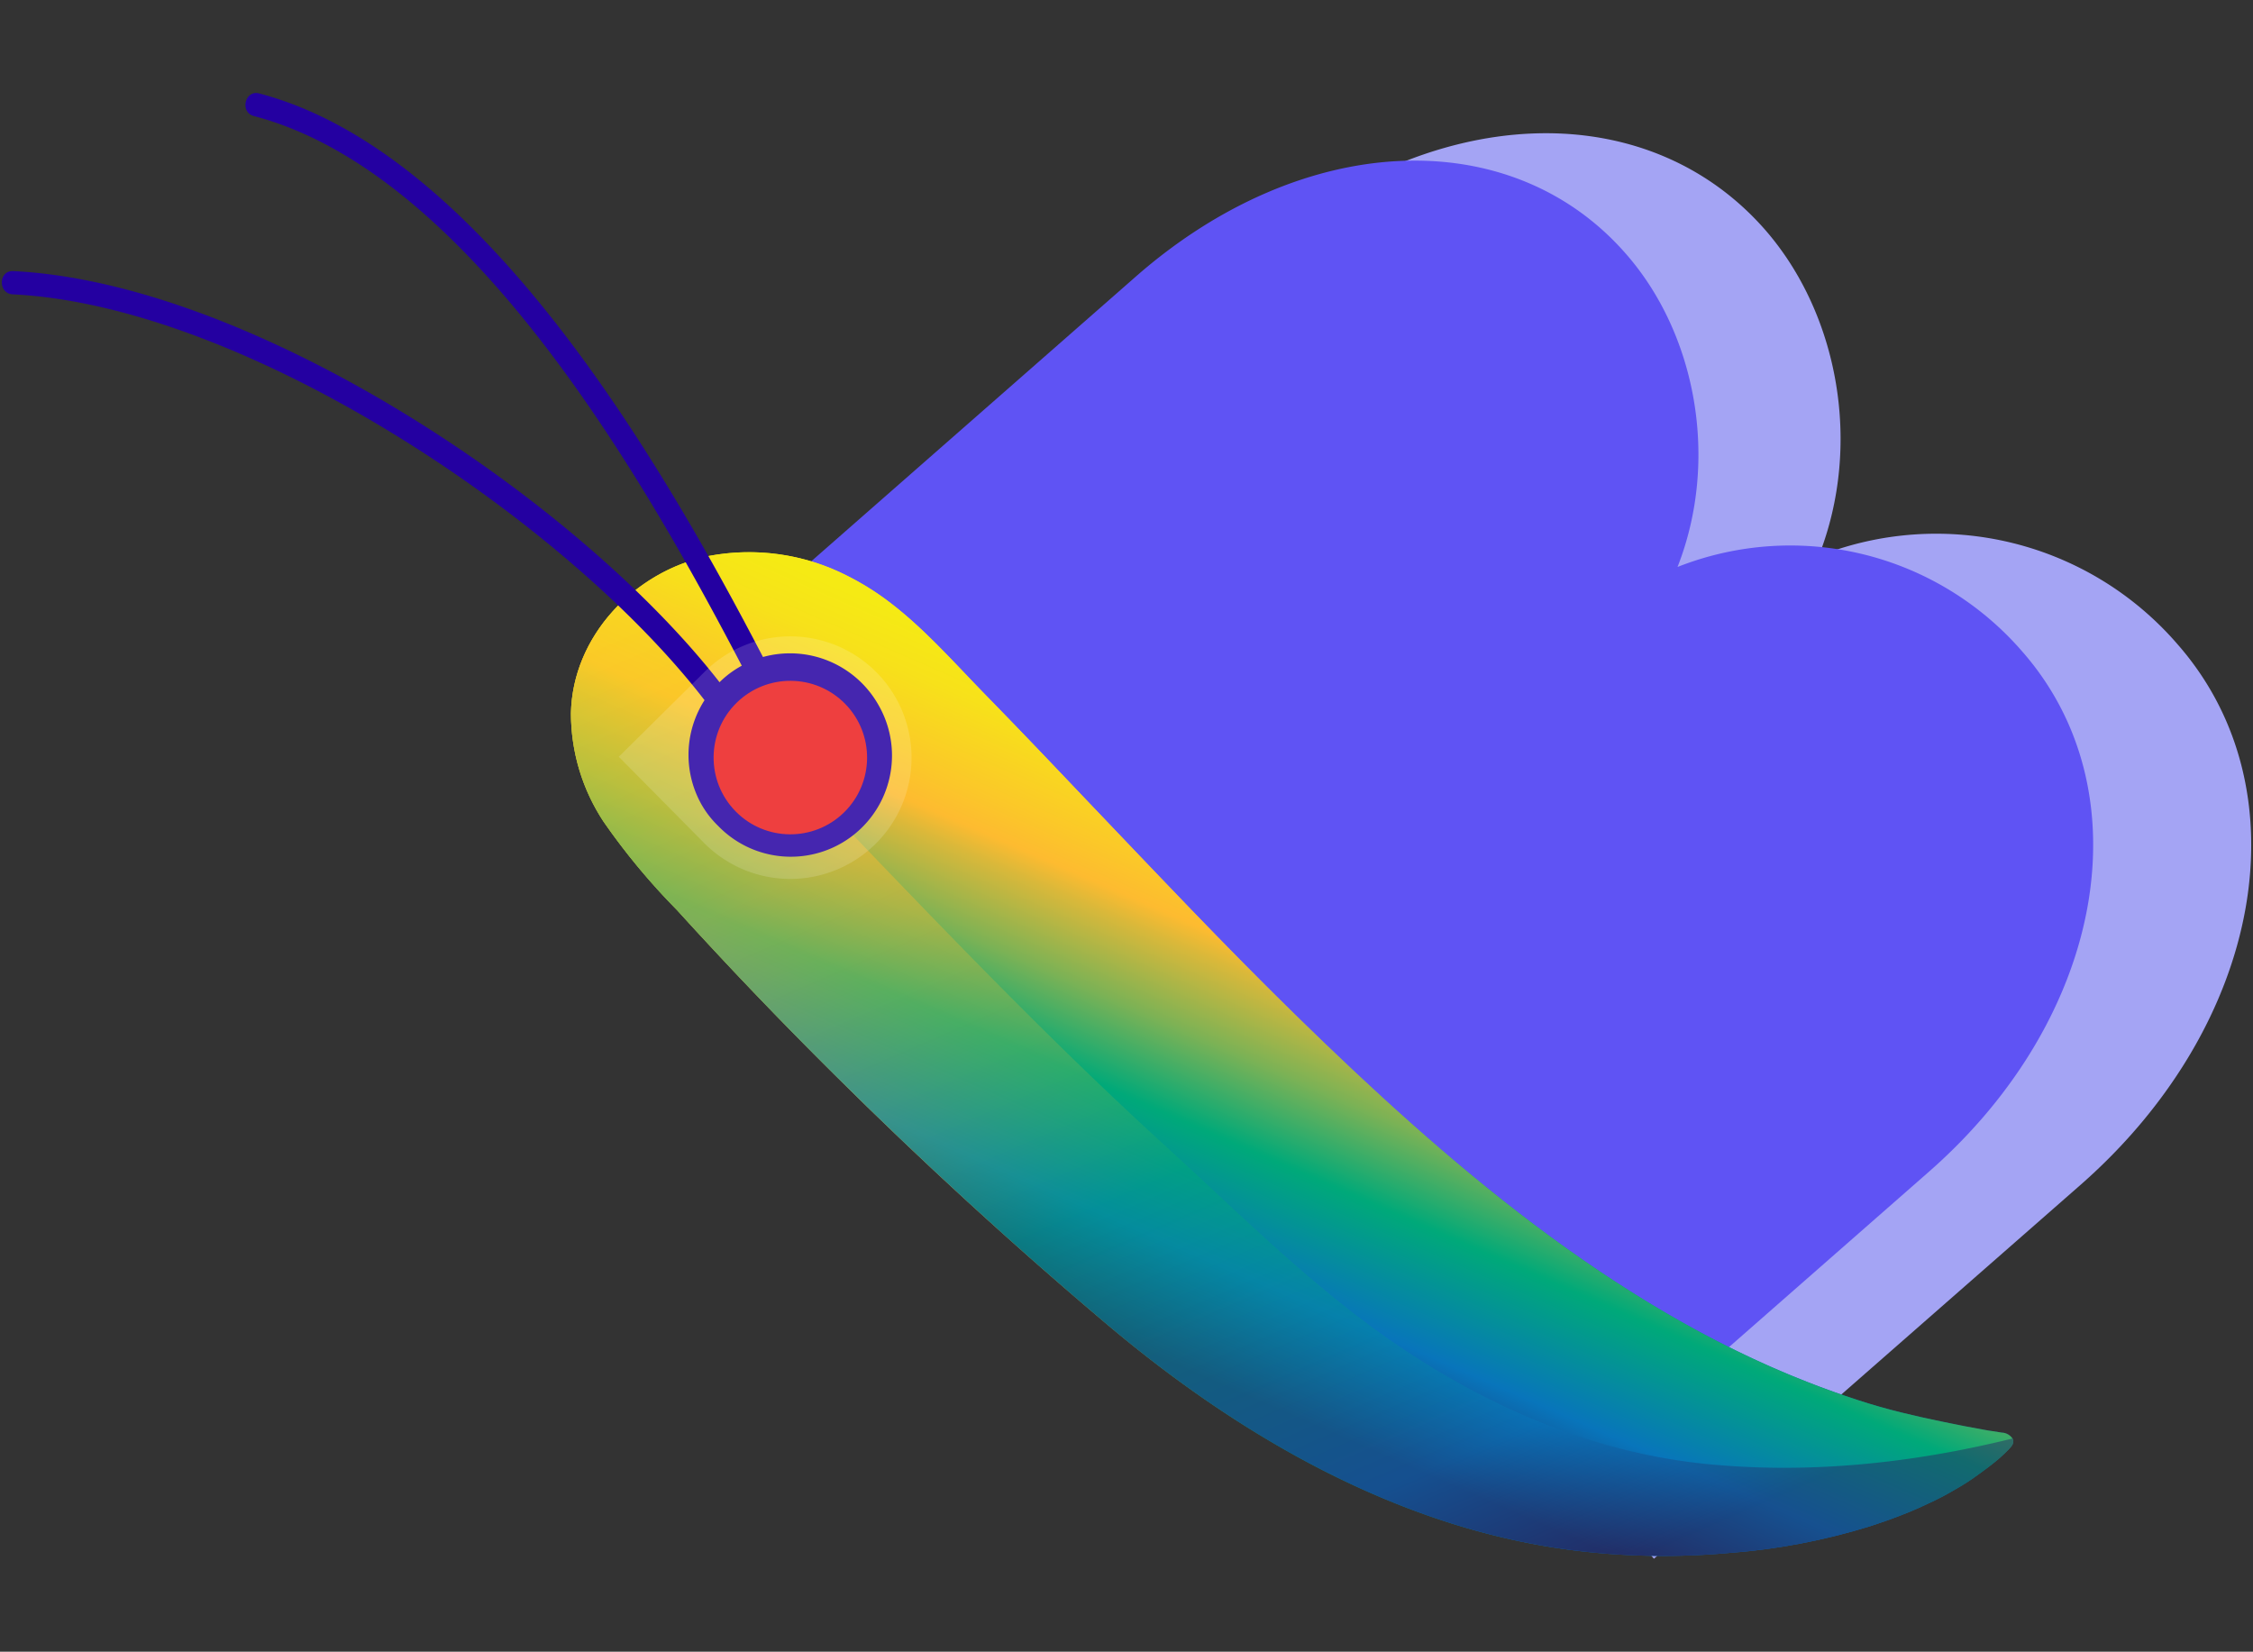 <svg xmlns="http://www.w3.org/2000/svg" xmlns:xlink="http://www.w3.org/1999/xlink" viewBox="0 0 251 184"><rect x="0" y="0" width="251" height="184" fill="#333333" stroke="none"/><defs><style>.cls-1{fill:url(#New_Gradient_Swatch_3);}.cls-2{isolation:isolate;}.cls-3{fill:#a4a4f4;}.cls-4{fill:#5f53f4;}.cls-5{fill:#ee3f3f;}.cls-6{clip-path:url(#clip-path);}.cls-7{fill:url(#linear-gradient);}.cls-8,.cls-9{mix-blend-mode:color-burn;opacity:0.5;}.cls-8{fill:url(#linear-gradient-2);}.cls-9{fill:url(#linear-gradient-3);}.cls-10{fill:#2400a1;}.cls-11{fill:#fff;opacity:0.15;}</style><linearGradient id="New_Gradient_Swatch_3" x1="1530.33" y1="-339.23" x2="1706.34" y2="-339.23" gradientTransform="matrix(0.71, 0.71, -0.71, 0.71, -1244.6, -783.26)" gradientUnits="userSpaceOnUse"><stop offset="0" stop-color="#f5ea14"/><stop offset="0.14" stop-color="#fae114"/><stop offset="0.21" stop-color="#fdda14"/><stop offset="0.29" stop-color="#fdcc21"/><stop offset="0.36" stop-color="#fdbb30"/><stop offset="0.4" stop-color="#d9b83a"/><stop offset="0.51" stop-color="#7cb255"/><stop offset="0.63" stop-color="#00a979"/><stop offset="0.82" stop-color="#0875bb"/><stop offset="1" stop-color="#232b64"/></linearGradient><clipPath id="clip-path"><path id="SVGID" class="cls-1" d="M92.91,119.66q-9-8.93-17.51-18.3a74,74,0,0,1-8.14-9.8,21.93,21.93,0,0,1-3.65-12.1c.17-8.58,7.08-15.8,15.28-17.51a24.08,24.08,0,0,1,15.49,2.19,29.3,29.3,0,0,1,4.09,2.48c4.22,3.06,7.76,7.15,11.39,10.86,3.83,3.92,7.61,7.89,11.38,11.86,7.64,8,15.25,16.08,23.18,23.82,16.57,16.19,35.17,32.3,57,40.82,1.84.72,3.71,1.39,5.59,2q2.37.77,4.77,1.36t4.83,1.08c1.59.33,3.19.64,4.79.92l1.62.25a1.51,1.51,0,0,1,1.23.73c.23.53-.34,1-.66,1.34a17.86,17.86,0,0,1-1.92,1.66q-.66.51-1.35,1c-.35.26-.7.5-1.07.74s-.85.54-1.29.79-.86.5-1.29.73-.87.45-1.3.66l-1.29.6c-.41.19-.84.37-1.26.55l-1.23.49-1.18.44-1.13.39-.87.29a70.61,70.61,0,0,1-15.8,3,80.92,80.92,0,0,1-17.68-.34c-19.35-2.53-36.91-12.73-51.61-25.13Q107.56,134.22,92.91,119.66Z"/></clipPath><linearGradient id="linear-gradient" x1="-6318.45" y1="-2476.53" x2="-6274.18" y2="-2581.39" gradientTransform="matrix(-0.82, -0.01, 0.01, -0.82, -4990.39, -2018.34)" gradientUnits="userSpaceOnUse"><stop offset="0.21" stop-color="#f5ea14"/><stop offset="0.27" stop-color="#f7e11a"/><stop offset="0.37" stop-color="#fbc729"/><stop offset="0.41" stop-color="#fdbb30"/><stop offset="0.44" stop-color="#d9b83a"/><stop offset="0.53" stop-color="#7cb255"/><stop offset="0.63" stop-color="#00a979"/><stop offset="0.77" stop-color="#0875bb"/><stop offset="0.9" stop-color="#232b64"/></linearGradient><linearGradient id="linear-gradient-2" x1="2732.11" y1="-6354.79" x2="2919.28" y2="-6433.3" gradientTransform="matrix(0.01, 0.82, -0.82, 0.01, -5101.84, -2164.7)" gradientUnits="userSpaceOnUse"><stop offset="0" stop-color="#f5ea14"/><stop offset="0.11" stop-color="#f7e11a"/><stop offset="0.29" stop-color="#fbc729"/><stop offset="0.36" stop-color="#fdbb30"/><stop offset="0.41" stop-color="#d9b83a"/><stop offset="0.51" stop-color="#7cb255"/><stop offset="0.64" stop-color="#00a979"/><stop offset="0.89" stop-color="#0875bb"/><stop offset="1" stop-color="#232b64"/></linearGradient><linearGradient id="linear-gradient-3" x1="2849.3" y1="-6363.85" x2="2794.34" y2="-6357.1" gradientTransform="matrix(-0.01, 0.82, -0.82, -0.01, -4975.93, -2238.93)" gradientUnits="userSpaceOnUse"><stop offset="0.11" stop-color="#0875bb"/><stop offset="0.41" stop-color="#049197"/><stop offset="0.64" stop-color="#00a979"/><stop offset="0.83" stop-color="#0875bb"/><stop offset="1" stop-color="#232b64"/></linearGradient></defs><g class="cls-2"><g id="Layer_1" data-name="Layer 1"><path class="cls-3" d="M202.63,61.92c4.87-12.42,2.16-27-6-36.34-13.32-15.18-37.39-14.27-56.81,2.76L92.89,69.48l91.37,104.16L231.78,132c20.41-17.91,25-44.06,10.82-60.22a35.52,35.52,0,0,0-40-9.82Z"/><path class="cls-4" d="M186.89,63.16c4.68-11.94,2.08-26-5.8-34.94-12.81-14.6-36-13.72-54.62,2.65L81.37,70.43l87.85,100.16,45.7-40.08c19.63-17.22,24-42.37,10.4-57.9a34.18,34.18,0,0,0-38.43-9.45Z"/><circle class="cls-5" cx="86.43" cy="84.62" r="10.53" transform="translate(-34.28 76.82) rotate(-40.69)"/><path id="SVGID-2" data-name="SVGID" class="cls-1" d="M92.91,119.66q-9-8.93-17.51-18.3a74,74,0,0,1-8.14-9.8,21.93,21.93,0,0,1-3.65-12.1c.17-8.58,7.08-15.8,15.28-17.51a24.08,24.08,0,0,1,15.49,2.19,29.3,29.3,0,0,1,4.09,2.48c4.22,3.06,7.76,7.15,11.39,10.86,3.83,3.92,7.61,7.89,11.38,11.86,7.64,8,15.25,16.08,23.18,23.82,16.57,16.19,35.17,32.3,57,40.82,1.84.72,3.71,1.39,5.59,2q2.37.77,4.77,1.36t4.83,1.08c1.59.33,3.19.64,4.79.92l1.62.25a1.51,1.51,0,0,1,1.23.73c.23.53-.34,1-.66,1.34a17.86,17.86,0,0,1-1.92,1.66q-.66.51-1.35,1c-.35.26-.7.5-1.07.74s-.85.54-1.29.79-.86.5-1.29.73-.87.45-1.3.66l-1.29.6c-.41.19-.84.37-1.26.55l-1.23.49-1.18.44-1.13.39-.87.29a70.61,70.61,0,0,1-15.8,3,80.92,80.92,0,0,1-17.68-.34c-19.35-2.53-36.91-12.73-51.61-25.13Q107.56,134.22,92.91,119.66Z"/><g class="cls-6"><path class="cls-7" d="M29.31,63.07,126,163.74l0,0c38.15,40,132.59,10.22,169.28-45.11C262,156.1,215,159.41,192.5,135.9L136.93,78.14C94.88,34.23,55.79,37,29.31,63.07Z"/><path class="cls-8" d="M284.37,130.53c-5.53,6.26-15.74,11-23,14.9-21.42,11.64-46.68,20.13-71.35,17.65-11.92-1.21-23.1-5.85-33.06-12.38s-18.32-15-27.16-23.07c-21.3-19.42-40.32-41.22-60.94-61.31A39.69,39.69,0,0,0,59,59c-9.23-4.6-19.72-2.54-27.41,4.07-1.06.92-2.08,1.88-3.05,2.88l98.92,98.5C162.87,199.91,243.28,177,284.37,130.53Z"/><path class="cls-9" d="M118.19,155.63h0l7.79,8.11,0,0c36.16,37.76,129.26,14.06,169.28-45.11C264.91,155.1,164.47,205.87,118.19,155.63Z"/></g><path class="cls-10" d="M1.48,30.2C28,31.5,64.13,55.44,80.16,76a10.81,10.81,0,0,1,2.37-1.78l.11-.06C71.37,52.57,52,19.14,28.29,12.93c-1.61-.42-1-2.95.59-2.52C53.45,16.85,73.38,50.86,85,73.19a11.31,11.31,0,0,1,12.88,5.37A11.27,11.27,0,0,1,80,92a10.73,10.73,0,0,1-1.87-2.42A11.28,11.28,0,0,1,78.49,78C63,57.91,27.27,34.06,1.43,32.79-.24,32.71-.19,30.12,1.48,30.2Z"/><path class="cls-11" d="M88,70.89h0A13.51,13.51,0,0,1,101.56,84.4v0A13.51,13.51,0,0,1,88,97.91H74.54a0,0,0,0,1,0,0V84.4A13.51,13.51,0,0,1,88,70.89Z" transform="translate(86.08 -37.55) rotate(45.29)"/><circle class="cls-5" cx="88.05" cy="84.4" r="8.55" transform="translate(-33.91 85.74) rotate(-44.42)"/></g></g></svg>